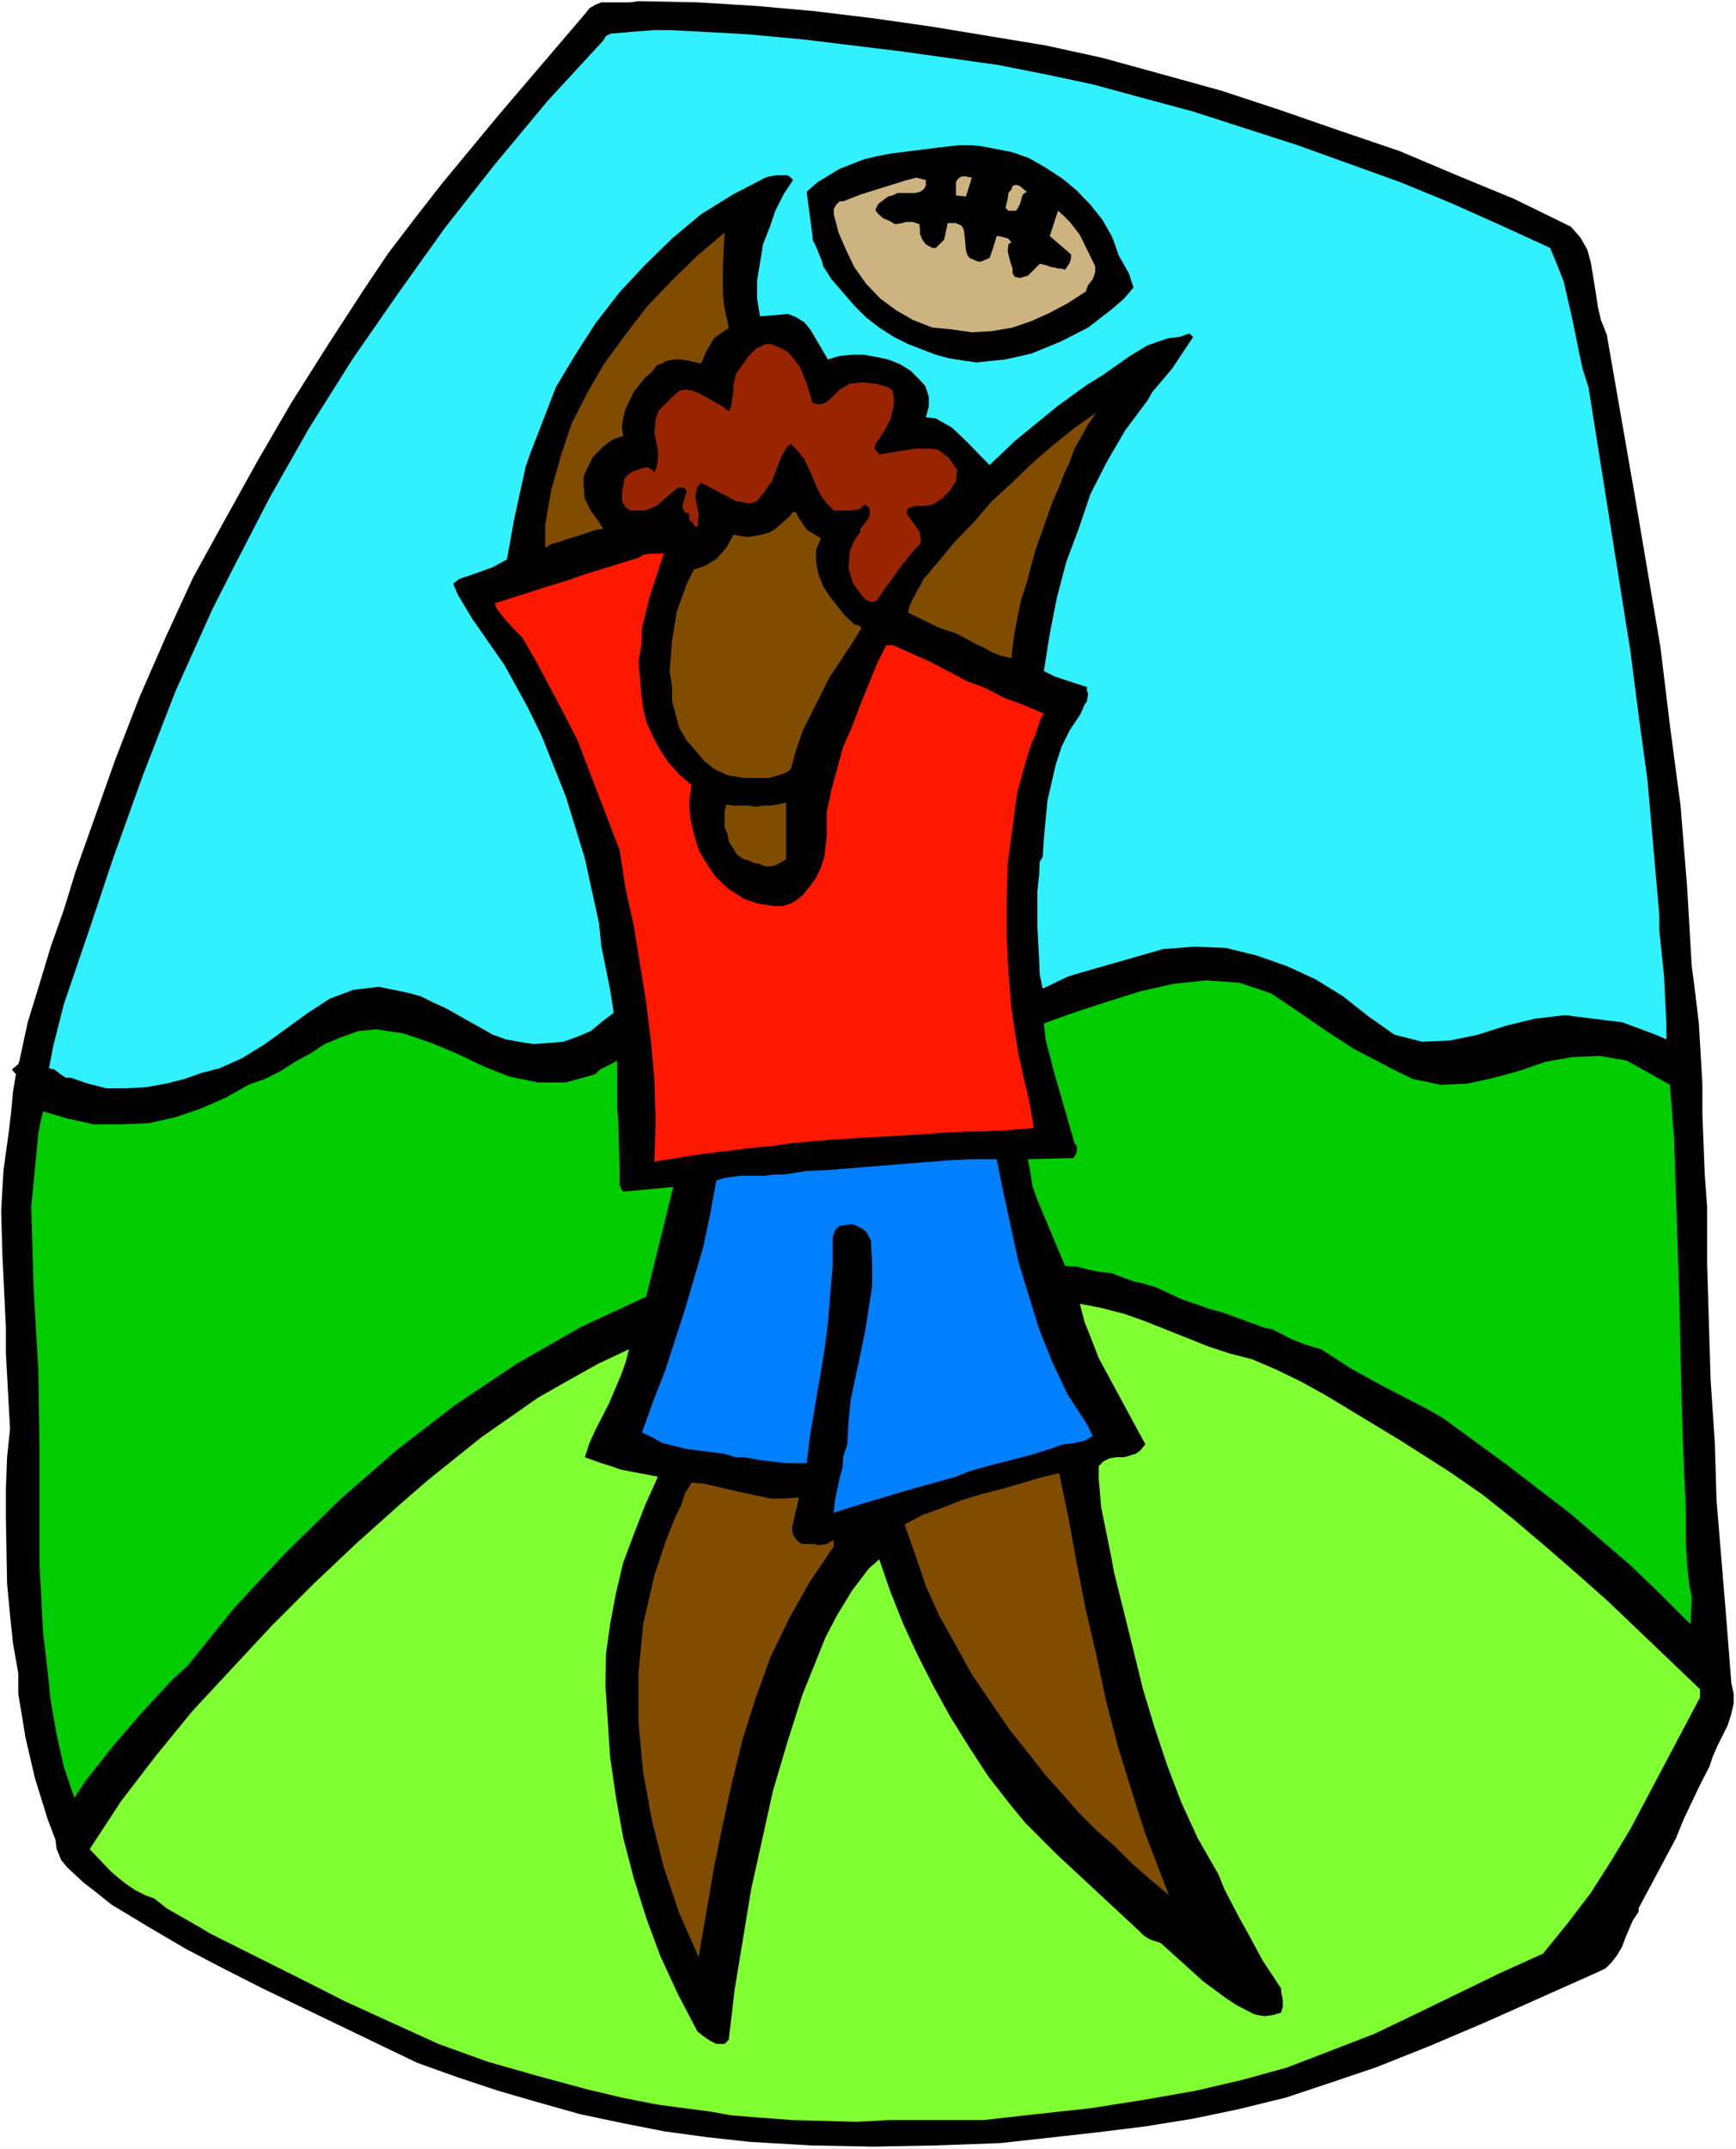 <?xml version="1.0" encoding="UTF-8" standalone="no"?>
<svg
   version="1.0"
   width="125.784mm"
   height="155.668mm"
   id="svg19"
   sodipodi:docname="Football Player 57.wmf"
   xmlns:inkscape="http://www.inkscape.org/namespaces/inkscape"
   xmlns:sodipodi="http://sodipodi.sourceforge.net/DTD/sodipodi-0.dtd"
   xmlns="http://www.w3.org/2000/svg"
   xmlns:svg="http://www.w3.org/2000/svg">
  <rect width="100%" height="100%" fill="#333333" stroke="none"/>
  <sodipodi:namedview
     id="namedview19"
     pagecolor="#ffffff"
     bordercolor="#000000"
     borderopacity="0.25"
     inkscape:showpageshadow="2"
     inkscape:pageopacity="0.0"
     inkscape:pagecheckerboard="0"
     inkscape:deskcolor="#d1d1d1"
     inkscape:document-units="mm" />
  <defs
     id="defs1">
    <pattern
       id="WMFhbasepattern"
       patternUnits="userSpaceOnUse"
       width="6"
       height="6"
       x="0"
       y="0" />
  </defs>
  <path
     style="fill:#ffffff;fill-opacity:1;fill-rule:evenodd;stroke:none"
     d="M 0,588.353 H 475.406 V 0 H 0 Z"
     id="path1" />
  <path
     style="fill:#000000;fill-opacity:1;fill-rule:evenodd;stroke:none"
     d="m 301.855,15.836 16.482,4.525 16.321,4.525 16.159,5.333 16.321,5.656 16.159,5.494 15.675,6.625 15.675,6.464 15.513,7.595 2.585,2.909 1.939,3.393 0.97,3.555 0.646,3.878 0.646,4.04 0.646,4.201 0.808,3.555 1.616,4.04 7.433,42.66 7.272,42.983 2.585,21.33 2.909,21.976 1.778,21.976 1.293,21.976 0.97,7.433 0.97,8.241 0.97,16.482 v 8.241 l 0.646,16.644 0.646,8.888 v 15.351 l 0.97,32.157 1.131,16.805 0.485,15.998 2.747,33.288 1.293,16.644 0.646,3.07 v 2.585 l -0.646,2.909 -0.97,3.07 -2.747,5.494 -1.293,2.909 -0.97,2.909 -2.585,5.009 -4.525,9.534 -2.101,5.171 -10.18,19.068 v 0.97 l -1.616,2.424 -1.939,4.525 -0.97,2.585 -1.293,2.262 -1.616,2.101 -1.616,1.616 -2.747,1.293 -22.461,10.019 -7.595,3.393 -15.19,6.464 -15.028,5.979 -12.443,4.201 -12.119,4.04 -13.251,3.232 -12.443,2.585 -13.089,2.101 -13.089,1.616 -26.178,2.909 -17.775,0.646 -17.129,0.323 -16.967,-0.323 -16.806,-0.97 -11.796,-1.293 -11.796,-1.616 -11.473,-2.262 -11.473,-2.424 -11.473,-3.232 -11.15,-3.232 -11.15,-3.717 -10.827,-3.878 -42.337,-20.36 -10.504,-5.333 -10.504,-5.494 -10.18,-5.979 -10.18,-6.14 -4.848,-3.878 -2.747,-2.101 -4.525,-4.201 -1.616,-1.939 -1.293,-3.07 -0.323,-2.585 -2.101,-5.494 L 9.534,486.712 6.948,475.563 5.979,469.584 5.009,463.767 v -5.656 L 3.555,449.87 2.747,442.113 1.939,433.549 1.616,416.097 v -8.564 l 0.323,-8.564 0.808,-7.756 -1.131,-20.684 v -6.948 L 0.646,343.22 0.323,331.423 0.646,325.768 0.97,320.274 2.424,309.77 l 0.646,-5.494 0.485,-5.333 0.808,-4.848 -1.131,-1.293 1.778,-1.454 0.323,-0.97 2.262,-10.503 3.232,-10.503 3.07,-10.18 3.555,-10.019 3.232,-10.503 10.827,-30.541 6.625,-17.129 7.272,-16.644 7.433,-16.159 8.888,-16.159 8.888,-15.998 9.211,-15.836 9.696,-15.351 10.18,-15.674 6.625,-9.857 7.272,-9.534 7.433,-9.534 15.513,-18.745 23.593,-27.632 1.293,-1.616 1.616,-0.97 1.616,-0.646 h 7.918 l 2.262,-0.323 16.159,0.323 15.998,0.97 16.159,1.454 15.998,1.939 15.836,2.262 31.349,5.171 z"
     id="path2" />
  <path
     style="fill:#32f1ff;fill-opacity:1;fill-rule:evenodd;stroke:none"
     d="m 312.359,26.663 14.382,3.878 14.543,4.686 14.059,4.525 28.279,10.18 13.735,5.656 13.735,6.14 13.412,6.14 1.939,4.686 1.778,4.525 2.262,9.857 0.97,4.686 0.97,4.848 0.97,4.525 1.616,5.009 11.473,72.231 2.262,17.613 2.424,17.775 1.616,18.421 1.616,18.421 v 4.201 l 1.293,12.443 0.646,13.089 v 4.363 l -2.585,-1.131 -4.686,-1.778 -4.848,-1.778 -5.333,-0.646 -10.342,-1.293 -8.241,0.97 -7.918,1.939 -7.595,2.424 -7.756,1.616 -7.595,0.323 -7.595,-1.939 -7.11,-5.009 -6.948,-5.494 -7.595,-4.686 -7.756,-3.555 -8.241,-2.909 -8.564,-2.101 -8.564,-0.323 -8.564,0.646 -8.403,2.424 -2.262,0.646 -11.311,3.232 -2.262,0.646 -1.939,0.646 -6.787,3.232 -0.808,-3.878 -0.162,-4.201 -0.485,-8.888 v -9.534 l 0.485,-4.686 0.162,-3.555 0.808,-1.293 0.323,-5.009 0.97,-10.342 2.262,-9.857 1.616,-5.009 2.262,-4.525 2.909,-4.363 1.131,-2.585 0.646,-0.97 0.323,-1.939 -0.323,-0.97 v -0.97 l -3.07,-0.97 -5.817,-1.939 -2.909,-1.454 1.616,-10.18 1.939,-9.857 2.585,-9.857 3.393,-9.049 3.232,-9.534 4.525,-8.888 5.009,-8.564 6.141,-8.241 1.293,-2.262 5.333,-6.302 4.525,-6.787 1.293,-1.939 -0.97,-0.97 -2.909,0.97 -2.909,0.323 -2.909,0.97 -2.747,0.97 -4.848,2.909 -7.595,5.333 -4.201,2.585 -4.04,2.909 -4.201,3.07 -11.473,9.372 -3.555,3.393 -3.393,3.232 -6.141,-6.302 -4.04,-3.878 -2.262,-1.293 -2.262,-1.293 -2.747,-0.323 0.808,-2.909 v -1.454 -1.293 l -0.97,-2.909 -1.454,-1.616 -2.585,-2.585 -2.909,-1.778 -3.232,-1.293 -3.07,-0.646 -3.555,-0.646 h -3.232 l -3.393,0.323 -3.232,0.97 -2.262,-3.878 -2.585,-4.363 -1.616,-1.939 -2.101,-1.293 -2.262,-0.97 -7.756,0.646 -0.808,-4.848 v -5.009 l 0.808,-4.848 0.808,-5.009 1.778,-4.525 1.616,-4.686 2.262,-4.525 2.585,-3.878 -0.97,-0.97 -0.646,-0.323 h -1.939 -0.97 l -1.939,0.323 -1.131,0.323 -8.726,4.525 -8.888,5.494 -7.918,6.625 -7.433,7.272 -6.948,7.433 -6.625,8.564 -5.494,8.564 -5.333,8.888 -7.11,18.421 -1.131,3.232 -3.232,14.705 -0.646,3.717 -0.646,3.555 -0.646,3.555 -3.878,2.101 -3.555,1.293 -1.778,0.646 -3.878,1.293 -1.616,1.293 1.293,3.07 3.878,6.464 6.625,9.534 2.262,3.232 6.302,11.473 3.878,7.918 6.625,16.644 5.171,16.805 3.878,17.775 0.646,6.302 2.424,11.958 0.97,6.302 -3.393,2.585 -2.909,2.424 -3.878,1.616 -3.555,1.293 -4.04,0.323 -4.201,0.323 -4.04,-0.646 -3.555,-0.646 -3.555,-1.293 -12.927,-7.272 -3.555,-1.616 -3.232,-1.616 -3.555,-0.97 -7.918,-1.616 -6.948,0.808 -6.464,2.424 -5.979,3.878 -11.796,8.564 -6.302,3.878 -6.141,2.747 -5.009,1.293 -4.525,1.616 -5.171,1.293 -5.333,0.97 -5.656,0.323 h -5.171 l -5.171,-1.293 -4.686,-1.616 h -1.293 l -0.646,-0.323 -2.585,-1.939 -1.454,-0.323 1.131,-5.979 2.909,-11.473 7.595,-22.3 5.817,-17.452 8.241,-22.946 8.888,-22.946 10.18,-22.623 5.494,-10.827 10.18,-19.714 10.827,-19.068 11.796,-18.745 12.443,-17.937 12.927,-18.098 13.735,-17.452 14.382,-17.29 15.19,-16.482 0.808,-1.293 1.293,-0.646 7.595,-0.646 4.363,-0.323 h 4.201 l 18.422,0.97 4.525,0.323 13.897,1.293 26.501,3.232 26.501,3.717 13.089,2.585 12.927,2.747 z"
     id="path3" />
  <path
     style="fill:#000000;fill-opacity:1;fill-rule:evenodd;stroke:none"
     d="m 304.441,64.636 0.646,1.616 1.293,3.717 2.747,4.848 1.293,3.878 -2.585,3.07 -3.393,2.909 -6.464,5.009 -7.595,3.878 -7.918,3.232 -7.11,1.616 -7.918,0.808 -3.555,-0.485 -4.04,-0.646 -3.555,-0.97 -3.393,-1.293 -4.201,-1.616 -3.878,-1.939 -4.04,-2.585 -3.555,-2.747 -3.232,-3.232 -6.302,-7.272 -2.262,-3.555 -0.323,-1.293 -1.616,-4.04 -0.97,-1.939 v -0.97 l -1.616,-12.119 2.909,-2.585 6.141,-3.717 6.625,-2.585 4.04,-0.97 3.555,-0.646 12.766,-1.616 2.909,-0.323 2.909,-0.323 h 3.393 l 2.909,0.323 8.241,1.616 4.525,1.616 4.525,2.585 4.686,3.07 3.878,3.232 3.717,3.878 3.232,4.04 z"
     id="path4" />
  <path
     style="fill:#ccb380;fill-opacity:1;fill-rule:evenodd;stroke:none"
     d="m 253.539,49.285 v 1.616 l -0.646,0.97 -0.97,0.646 -1.293,0.323 h -4.848 l -1.293,0.646 -1.293,0.323 -2.585,1.939 -0.808,1.454 v 0.485 l 0.808,0.97 1.293,1.131 1.616,0.646 1.616,0.97 1.939,-0.323 0.97,-0.323 h 1.293 0.646 l 0.97,0.323 0.808,0.323 0.162,1.293 v 1.293 l 0.646,1.616 0.97,1.293 1.778,0.97 h 0.97 l 2.262,-2.262 0.97,-4.525 h 0.97 1.293 l 1.454,0.646 0.646,0.97 0.323,2.262 0.323,3.555 0.323,1.131 0.646,0.97 2.262,0.97 h 0.97 l 2.262,-0.97 0.97,-2.747 0.97,-3.232 h 0.646 l 1.293,0.323 1.131,0.323 0.97,0.97 -0.808,0.646 -0.162,1.454 v 0.646 l 0.646,2.585 0.646,1.939 v 1.293 l 0.646,0.97 1.293,0.323 2.262,-0.646 3.232,-3.232 1.616,0.323 1.778,0.646 h 0.646 l 0.97,0.323 h 0.97 l 0.97,0.323 0.646,-0.97 0.646,-0.97 0.323,-1.293 v -0.97 l -5.817,-5.009 2.262,-6.948 1.616,1.454 1.616,1.616 2.747,3.555 4.201,8.564 v 0.646 0.97 l -0.646,1.939 -1.293,1.616 -0.646,1.778 -5.009,3.232 -4.848,2.585 -5.009,2.262 -5.171,1.778 -5.656,0.97 -5.494,0.323 -5.656,-0.808 -5.171,-0.485 -5.333,-2.101 -4.525,-2.585 -4.363,-3.232 -3.878,-4.04 -3.232,-4.525 -2.262,-4.686 -2.101,-4.848 -1.293,-5.009 v -1.454 l 0.646,-1.131 0.97,-0.97 h 0.97 l 5.009,-1.939 12.443,-3.878 2.585,-0.646 z"
     id="path5" />
  <path
     style="fill:#ccb380;fill-opacity:1;fill-rule:evenodd;stroke:none"
     d="m 264.527,53.81 -2.747,-0.323 v -1.293 -0.97 -1.293 l 0.323,-0.646 0.646,-0.646 0.646,-0.323 h 1.131 l 1.616,0.323 z"
     id="path6" />
  <path
     style="fill:#ccb380;fill-opacity:1;fill-rule:evenodd;stroke:none"
     d="m 281.171,52.517 -0.97,0.646 -0.323,0.646 -0.323,1.293 -0.323,0.97 -0.646,1.131 -0.323,0.485 h -0.97 -1.131 l -0.808,-0.808 0.323,-1.293 0.323,-1.454 0.162,-1.293 0.808,-0.97 0.323,-0.97 0.97,-0.323 0.97,0.323 z"
     id="path7" />
  <path
     style="fill:#804d00;fill-opacity:1;fill-rule:evenodd;stroke:none"
     d="m 199.567,89.845 -1.293,0.808 -2.747,1.939 -2.262,3.878 -0.646,1.616 -0.646,1.454 -3.555,-0.808 -1.939,-0.323 h -1.778 l -1.939,0.323 -1.616,0.808 -1.293,0.485 -1.293,1.778 -1.939,1.616 -3.07,3.878 -2.262,4.686 -0.646,2.585 -0.323,2.262 0.323,2.585 -2.262,0.646 -1.616,0.97 -1.616,1.293 -2.747,2.747 -1.939,3.878 -0.646,1.616 v 2.101 l 0.323,3.878 1.616,3.232 2.262,3.07 1.131,1.939 -2.101,0.323 -3.878,1.293 -1.939,0.646 -2.262,0.646 -1.778,0.646 -2.262,0.646 -1.616,0.97 v -3.232 -3.07 l 1.616,-9.372 2.585,-9.211 3.07,-9.211 4.201,-8.241 4.686,-8.08 5.817,-7.918 5.817,-7.595 6.948,-7.272 6.948,-6.787 7.433,-6.302 -0.162,2.909 -0.323,6.625 v 3.555 3.232 l 0.323,3.717 0.646,2.909 z"
     id="path8" />
  <path
     style="fill:#992500;fill-opacity:1;fill-rule:evenodd;stroke:none"
     d="m 222.513,110.205 1.293,0.485 h 0.97 l 1.293,-0.485 0.97,-0.646 2.909,-2.909 2.747,-1.616 3.555,-0.323 3.555,0.323 3.393,0.97 1.293,0.97 0.323,2.101 v 1.778 l -0.97,4.04 -1.939,3.555 -2.101,3.07 -0.323,1.293 1.293,1.616 5.979,-0.97 1.939,-0.323 1.939,-0.323 h 4.04 l 2.262,0.323 1.293,0.97 1.616,1.293 2.262,3.232 -0.323,3.07 -1.616,2.585 -2.262,2.262 -2.585,1.616 -1.939,0.323 h -2.747 l -0.97,0.323 -0.97,0.323 -0.323,0.646 v 0.97 l 3.393,4.686 0.162,0.97 0.323,1.293 -0.323,1.293 -1.616,1.616 -3.232,4.04 -5.656,7.756 -1.293,2.101 -1.616,0.323 -1.616,-0.808 -0.97,-1.131 -2.262,-3.07 -0.646,-1.939 -0.646,-2.262 0.323,-4.363 0.646,-1.939 0.97,-1.939 1.293,-1.616 v -0.97 l 2.262,-2.909 0.323,-1.131 v -0.97 l -0.323,-0.97 -0.97,-0.646 -1.616,1.293 -2.262,0.323 h -1.293 -2.424 -0.97 l -1.939,-1.939 -1.616,-2.262 -1.293,-2.585 -0.97,-2.424 -2.262,-4.848 -1.778,-2.262 -1.939,-1.939 -0.97,0.808 -1.616,2.747 -2.747,7.11 -0.808,0.808 -0.485,0.808 -0.485,0.808 -0.808,0.97 -1.293,1.616 -1.939,0.646 -3.878,-0.646 -1.778,-0.97 -6.141,-3.232 -1.616,-0.808 -0.97,1.131 -0.323,1.293 -0.323,1.293 0.97,4.848 -0.323,3.393 h -0.646 l -0.97,-1.293 -0.646,-0.485 v -1.616 l -0.323,-0.323 h -0.808 l -0.646,-1.293 v -0.97 l 0.646,-2.262 0.485,-1.293 -0.485,-0.808 -0.646,-0.323 h -1.293 l -2.909,2.424 -2.909,2.585 -1.616,0.646 -1.616,0.646 h -2.101 -1.939 l -1.293,-0.97 -0.646,-0.97 -0.323,-0.97 v -0.97 -1.293 l 0.323,-1.131 0.323,-2.262 0.646,-0.97 1.939,-1.293 2.101,-0.646 0.97,-0.323 h 0.808 l 1.131,0.646 0.323,0.323 0.323,0.323 0.646,-1.616 0.323,-1.616 v -2.585 l -0.97,-5.009 0.323,-3.555 0.323,-0.97 0.646,-1.616 3.232,-3.232 2.262,-2.101 1.616,-0.323 2.101,0.323 1.616,0.646 3.232,1.778 3.393,1.939 1.616,1.293 0.646,-1.293 0.646,-4.363 v -1.616 l 0.646,-2.909 3.555,-5.009 1.939,-1.939 2.585,-1.293 h 1.616 l 2.424,0.97 2.262,1.293 1.616,1.939 1.616,2.101 1.939,4.848 z"
     id="path9" />
  <path
     style="fill:#804d00;fill-opacity:1;fill-rule:evenodd;stroke:none"
     d="m 300.239,112.952 -2.262,3.232 -1.778,3.232 -1.939,3.393 -1.293,3.555 -1.616,3.555 -1.293,3.393 -1.616,3.555 -1.293,3.555 -1.616,4.686 -1.778,4.848 -1.293,4.686 -1.293,4.848 -1.616,5.009 -0.97,4.848 -0.97,5.171 -0.646,5.656 -2.909,-0.646 -2.424,-0.97 -2.262,-1.293 -2.262,-0.97 -2.262,-1.293 -2.747,-1.454 -2.262,-0.808 -2.585,-0.808 -8.564,-4.201 0.323,-1.616 0.97,-2.101 0.97,-1.939 0.97,-1.616 0.97,-1.939 1.454,-1.616 1.293,-1.616 1.293,-1.454 4.525,-5.494 5.333,-5.494 4.848,-5.656 5.656,-5.171 5.494,-5.332 5.656,-4.848 5.817,-4.686 z"
     id="path10" />
  <path
     style="fill:#804d00;fill-opacity:1;fill-rule:evenodd;stroke:none"
     d="m 224.776,147.371 -1.293,3.232 v 3.232 l 0.646,3.393 1.293,3.232 1.616,2.585 4.201,5.333 2.747,2.585 1.293,0.323 0.646,0.646 -2.909,4.686 -5.979,9.049 -4.848,9.695 -2.424,4.848 -1.778,5.171 -1.454,5.333 -1.616,0.97 -1.939,0.646 -2.262,0.646 h -2.424 -4.525 l -4.201,-0.646 -3.717,-1.616 -2.909,-2.262 -2.585,-3.07 -2.262,-2.585 -2.101,-3.555 -0.97,-3.717 -0.97,-3.555 v -3.878 l -0.646,-4.363 0.323,-4.201 0.323,-4.201 1.293,-7.918 1.454,-4.04 1.293,-3.555 1.939,-3.878 2.909,-0.97 3.232,-1.939 2.747,-3.07 1.939,-3.555 1.939,0.323 1.939,0.323 3.878,-0.646 2.101,-0.646 1.616,-0.97 3.878,-3.393 0.97,-1.293 0.97,0.323 0.323,0.97 1.293,1.939 1.293,1.778 z"
     id="path11" />
  <path
     style="fill:#ff1800;fill-opacity:1;fill-rule:evenodd;stroke:none"
     d="m 181.792,151.572 -2.585,7.918 -1.293,3.878 -2.101,8.564 -0.162,4.686 -0.808,4.525 0.808,8.888 0.485,3.878 0.97,4.04 1.778,3.878 1.939,3.555 2.262,3.393 2.909,3.232 3.393,2.909 -0.646,4.686 0.323,4.525 0.97,4.201 1.293,4.363 2.262,3.878 2.585,3.717 3.555,3.232 4.04,2.585 3.878,1.293 4.363,0.646 h 2.262 l 2.262,-0.646 1.616,-0.97 1.616,-1.293 2.101,-2.585 1.616,-2.262 1.293,-2.747 0.97,-2.909 0.646,-5.817 v -6.302 l 1.293,-6.302 3.232,-11.796 2.424,-5.494 2.262,-5.979 4.525,-11.15 2.585,-5.171 h 1.778 l 10.18,4.525 10.18,5.333 5.171,1.939 4.848,2.585 5.333,1.939 5.656,2.424 -0.808,1.293 -1.616,4.848 -0.646,1.293 -1.293,3.717 -2.909,10.342 -1.293,9.695 -1.293,9.695 -0.323,9.857 v 10.18 l 0.485,9.857 0.808,9.857 1.939,12.766 0.646,2.585 0.646,3.07 1.293,5.494 0.646,3.07 0.97,5.817 -3.555,0.323 -3.555,0.323 -6.948,0.323 h -3.555 l -7.272,0.323 -3.555,0.323 -5.333,0.323 -5.494,0.323 -5.656,0.323 -5.171,0.323 -5.656,0.323 -10.827,0.97 -5.333,0.808 -4.201,0.323 -15.675,1.939 -7.918,1.293 -4.201,0.646 0.323,-11.15 -0.323,-11.15 -0.97,-10.827 -1.293,-10.503 -3.393,-21.007 -2.262,-10.18 -1.616,-10.503 -5.656,-14.705 -5.817,-15.19 -3.717,-7.272 -7.433,-14.058 -4.04,-6.948 -2.262,-2.262 -2.909,-3.232 -0.97,-1.293 -0.97,-1.293 -0.323,-1.293 14.705,-4.686 5.333,-1.616 4.525,-1.616 14.705,-4.525 1.293,-0.808 2.101,-0.323 z"
     id="path12" />
  <path
     style="fill:#804d00;fill-opacity:1;fill-rule:evenodd;stroke:none"
     d="m 215.242,235.277 -1.616,0.97 -1.293,0.646 -1.293,0.323 h -1.454 l -1.454,-0.646 -1.778,-0.323 -1.293,-0.646 -1.293,-0.323 -1.939,-1.293 -0.97,-1.616 -1.293,-1.939 -0.323,-2.101 -0.808,-1.778 v -2.101 -2.262 l 0.485,-1.939 1.939,0.323 h 1.939 2.262 l 1.939,0.323 1.939,-0.323 h 2.101 l 1.939,-0.323 2.262,-0.485 z"
     id="path13" />
  <path
     style="fill:#00cc00;fill-opacity:1;fill-rule:evenodd;stroke:none"
     d="m 386.853,295.389 7.595,1.616 7.433,-0.323 7.272,-1.616 7.11,-1.939 6.948,-2.424 7.272,-1.293 7.595,-0.323 7.433,1.293 11.796,6.625 1.131,14.705 0.485,14.543 0.97,29.41 0.323,14.543 0.323,14.705 0.485,14.058 0.646,14.543 v 8.888 l 0.323,5.817 0.323,3.07 0.323,2.909 0.646,2.909 -0.323,7.595 -8.241,-8.241 -8.241,-7.918 -16.321,-14.058 -17.452,-13.412 -17.452,-12.766 -4.201,-2.424 -12.766,-6.625 -8.241,-4.525 -8.241,-5.332 -3.878,-1.131 -3.878,-1.454 -5.656,-2.909 -1.939,-0.323 -11.473,-4.201 -3.555,-0.97 -7.918,-2.747 -6.948,-3.232 -3.232,-0.97 -2.909,-0.646 -4.363,-1.616 -1.616,-0.646 -3.232,-0.323 -3.232,-0.646 -3.07,-0.808 -3.232,-0.162 -7.595,-18.098 -1.293,-3.555 -0.646,-4.04 -0.646,-3.555 12.443,-0.323 0.646,-0.97 0.323,-0.97 v -1.293 l -0.646,-0.808 -5.817,-20.199 -2.101,-8.241 -0.485,-4.363 8.08,-2.909 8.888,-2.909 9.211,-2.909 9.211,-2.101 9.049,-0.97 9.049,0.646 8.726,2.909 7.918,5.333 7.272,5.009 7.433,4.848 11.796,6.14 z"
     id="path14" />
  <path
     style="fill:#00cc00;fill-opacity:1;fill-rule:evenodd;stroke:none"
     d="m 163.047,294.096 1.293,-1.293 2.909,-1.454 1.778,-0.97 v 8.564 4.201 l 0.323,4.363 0.323,12.766 v 4.201 l 0.323,0.808 0.646,0.97 13.735,-1.293 -6.464,26.178 -0.97,3.878 -17.775,8.241 -17.775,10.18 -16.644,11.15 -16.159,12.443 -15.351,13.412 -14.867,14.543 -14.059,15.028 -12.766,15.836 -4.525,4.201 -8.241,8.888 -7.918,9.211 -3.555,4.525 -3.717,4.686 -3.232,4.848 -2.909,-8.564 -1.939,-8.726 -1.616,-9.211 -0.97,-9.211 -1.131,-9.534 -0.97,-18.745 v -9.534 -10.827 -10.827 L 10.504,375.053 9.211,352.753 8.564,330.454 9.534,320.274 l 0.323,-3.232 0.646,-6.625 0.646,-3.555 0.646,-2.585 6.625,1.939 7.272,1.616 h 7.433 l 7.595,-0.323 7.272,-1.616 7.11,-2.424 6.625,-2.909 6.302,-3.555 4.525,-1.616 4.201,-2.101 4.04,-2.585 4.201,-2.262 3.878,-2.585 4.686,-1.939 4.525,-1.616 5.009,-0.485 7.433,1.131 7.595,2.585 6.948,2.909 7.433,3.555 6.948,2.747 7.918,1.616 h 7.595 z"
     id="path15" />
  <path
     style="fill:#0080ff;fill-opacity:1;fill-rule:evenodd;stroke:none"
     d="m 272.93,317.365 1.939,9.534 4.04,18.583 2.909,9.534 2.747,8.888 3.555,8.888 4.201,8.888 5.333,8.241 1.616,3.232 -2.262,1.293 -2.747,0.646 -2.909,0.323 -1.293,0.323 -1.616,0.646 -6.625,2.101 -10.18,2.585 -3.555,0.97 -3.232,0.97 -3.07,1.293 -12.766,3.555 -12.443,3.717 -4.201,1.293 -4.04,1.293 0.323,-3.393 1.293,-6.14 0.808,-2.909 0.162,-2.909 1.131,-3.393 0.323,-6.302 0.646,-6.14 2.585,-12.119 1.293,-6.302 0.97,-6.14 0.97,-6.302 v -6.302 l -0.323,-6.14 -1.293,-2.424 -0.97,-0.808 -1.939,-0.97 -0.97,-0.323 -2.424,0.323 -0.97,0.162 -0.97,0.808 -0.646,1.293 -0.323,1.293 v 7.756 l -0.646,7.595 -0.646,7.918 -0.97,7.595 -3.878,22.946 -0.97,7.756 h -2.747 -2.585 l -4.525,-0.485 -2.747,-0.323 -4.525,-0.808 h -2.262 l -3.232,-0.97 -10.18,-1.293 -6.625,-1.616 -2.909,-1.616 -2.747,-1.293 3.07,-8.564 3.232,-8.241 5.494,-16.967 5.009,-17.129 1.939,-9.211 1.616,-8.888 2.101,-0.646 4.525,-0.646 h 6.787 l 2.424,-0.323 h 2.585 l 6.302,-0.97 6.464,-0.323 32.157,-2.585 6.625,-0.323 z"
     id="path16" />
  <path
     style="fill:#80ff32;fill-opacity:1;fill-rule:evenodd;stroke:none"
     d="m 342.9,372.144 6.787,2.909 6.948,3.393 6.948,3.878 20.038,12.119 13.412,8.564 8.888,6.14 8.726,6.948 8.564,7.272 8.564,7.433 8.564,7.595 25.208,24.077 v 2.262 l -19.068,36.035 -5.171,8.564 -5.656,8.888 -6.141,8.08 -6.948,8.564 -11.796,5.333 -22.946,11.15 -11.473,5.494 -12.119,4.686 -11.796,4.525 -12.281,3.393 -12.443,2.909 -14.705,2.585 -14.382,2.262 -14.867,1.616 -14.382,1.616 h -25.855 l -8.888,0.485 -17.775,-0.485 -8.564,-0.646 -8.08,-0.646 -5.333,-0.97 -4.848,-0.646 -9.857,-1.293 -9.857,-1.939 -9.534,-2.262 -13.735,-3.717 -13.574,-3.878 -13.412,-4.848 -12.443,-5.656 -13.089,-5.979 -12.119,-6.14 -24.885,-12.443 -2.101,-1.293 -9.857,-5.656 -3.232,-2.585 -2.585,-0.97 -2.585,-1.293 -2.424,-1.616 -2.262,-1.778 -2.262,-1.939 -5.656,-5.979 8.564,-13.089 9.534,-12.443 10.18,-12.443 21.653,-23.269 11.473,-11.473 11.796,-11.15 12.119,-10.827 7.272,-6.302 14.705,-11.796 15.513,-10.827 8.241,-4.686 8.08,-4.525 8.564,-4.04 -0.97,3.717 -1.293,3.555 -3.232,7.595 -3.717,7.272 -1.616,3.555 -1.293,3.878 4.525,1.616 2.585,0.808 2.747,0.97 10.18,1.939 -3.555,7.918 -3.07,7.918 -2.909,7.756 -1.939,8.241 -1.616,8.564 -1.131,8.08 -0.162,8.564 1.293,19.714 1.616,11.15 1.939,10.827 2.909,11.15 3.393,10.827 3.878,10.503 4.848,10.503 5.333,10.18 1.616,1.293 0.97,0.646 0.97,0.646 1.616,0.808 h 2.262 l 1.131,-1.131 1.616,-13.735 2.262,-13.735 2.262,-13.735 5.979,-26.986 3.878,-13.089 4.201,-13.25 5.009,-12.443 1.293,-3.232 3.232,-6.14 4.04,-6.625 4.525,-5.979 2.909,-2.585 3.07,8.888 3.555,8.888 3.878,8.403 4.363,8.564 4.525,8.241 5.333,8.564 5.171,7.918 6.302,8.08 3.878,4.686 8.564,8.564 22.946,21.33 0.97,0.97 1.616,0.97 2.909,0.97 11.635,10.503 6.141,4.525 2.909,1.939 4.686,2.424 0.97,0.323 2.262,0.323 2.262,-0.323 2.101,-0.646 0.485,-1.616 v -1.778 l -0.323,-1.616 -0.162,-0.97 v -0.646 l -5.009,-7.595 -4.201,-7.756 -2.262,-4.04 -4.04,-7.756 -1.616,-4.04 -5.656,-9.857 -4.525,-9.857 -3.878,-10.18 -3.393,-10.18 -3.232,-10.665 -2.585,-10.503 -5.333,-21.492 -0.646,-3.555 -2.909,-14.382 -0.323,-3.878 -0.323,-3.717 v -3.555 l 1.293,-1.293 1.616,-0.808 1.939,-0.323 h 2.101 l 3.232,-0.97 1.293,-0.97 1.293,-1.616 -5.171,-9.534 -7.595,-14.058 -1.939,-5.009 -1.939,-4.848 -1.293,-5.009 5.817,1.131 6.302,1.616 5.494,1.939 17.452,6.948 5.817,1.939 z"
     id="path17" />
  <path
     style="fill:#804d00;fill-opacity:1;fill-rule:evenodd;stroke:none"
     d="m 290.059,403.331 2.585,12.443 2.262,12.443 2.424,12.443 2.909,12.443 2.585,12.281 3.232,12.443 3.717,12.119 3.878,12.119 6.464,16.805 -5.171,-4.363 -4.848,-4.201 -5.009,-5.009 -4.848,-4.201 -4.848,-4.848 -4.363,-5.009 -4.686,-5.171 -3.878,-5.009 -5.817,-7.272 -5.333,-7.756 -5.171,-7.595 -4.363,-7.918 -4.525,-8.08 -3.717,-8.241 -2.909,-8.564 -2.909,-8.241 4.848,-2.585 5.333,-1.939 5.333,-2.101 5.171,-1.616 5.171,-1.293 5.656,-1.616 5.333,-1.616 z"
     id="path18" />
  <path
     style="fill:#804d00;fill-opacity:1;fill-rule:evenodd;stroke:none"
     d="m 218.797,409.957 -0.646,2.909 -1.293,5.494 0.323,1.778 0.808,1.293 1.454,1.293 h 3.393 l 1.293,0.323 2.262,-0.323 1.939,-1.131 v 1.778 l -6.464,9.534 -5.656,10.019 -5.171,10.665 -4.04,11.15 -3.555,11.15 -2.909,11.796 -2.585,11.796 -2.424,11.796 -4.201,24.562 -5.333,-12.119 -4.201,-12.443 -3.232,-12.766 -2.424,-13.25 -1.293,-13.735 v -13.412 l 1.293,-13.412 3.07,-13.412 3.232,-9.695 1.293,-3.232 1.293,-3.232 1.454,-2.909 1.131,-3.393 1.778,-2.909 3.555,0.323 11.15,2.585 3.232,0.646 3.717,0.808 h 3.878 z"
     id="path19" />
</svg>
